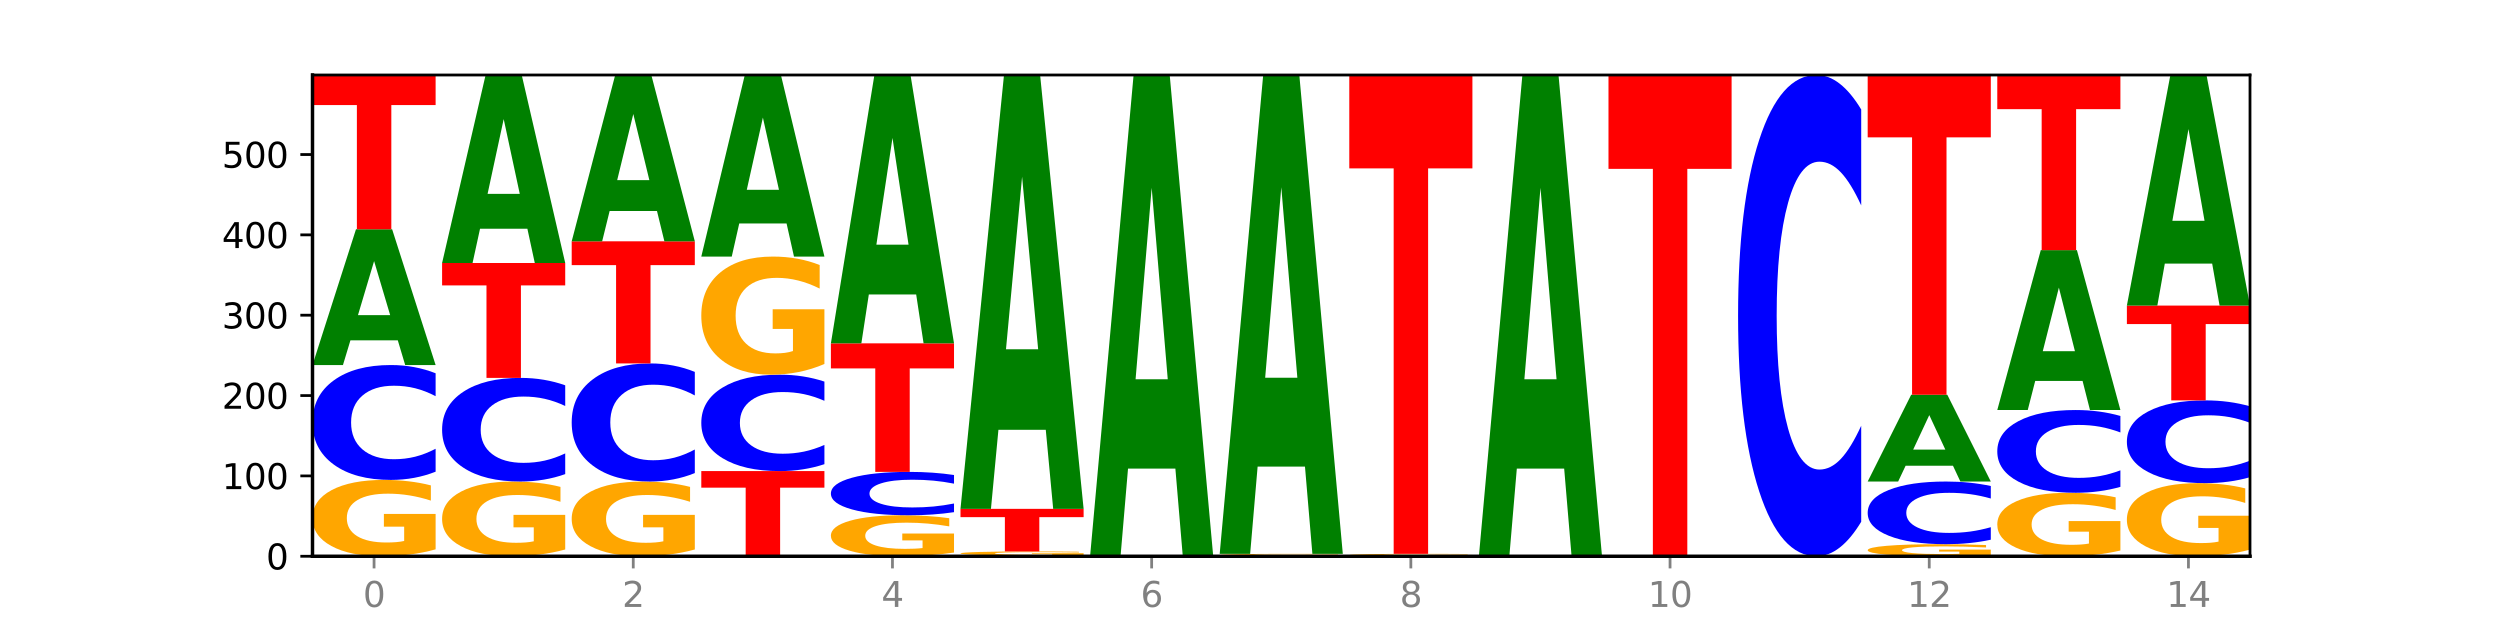 <?xml version="1.0" encoding="utf-8" standalone="no"?>
<!DOCTYPE svg PUBLIC "-//W3C//DTD SVG 1.1//EN"
  "http://www.w3.org/Graphics/SVG/1.1/DTD/svg11.dtd">
<svg xmlns:xlink="http://www.w3.org/1999/xlink" width="720pt" height="180pt" viewBox="0 0 720 180" xmlns="http://www.w3.org/2000/svg" version="1.1">
 <defs>
  <style type="text/css">*{stroke-linejoin: round; stroke-linecap: butt}</style>
 </defs>
 <g id="figure_1">
  <g id="patch_1">
   <path d="M 0 180 
L 720 180 
L 720 0 
L 0 0 
z
" style="fill: #ffffff"/>
  </g>
  <g id="axes_1">
   <g id="patch_2">
    <path d="M 90 160.2 
L 648 160.2 
L 648 21.6 
L 90 21.6 
z
" style="fill: #ffffff"/>
   </g>
   <g id="line2d_1">
    <path d="M 90 160.2 
L 648 160.2 
" clip-path="url(#p72202e6b17)" style="fill: none; stroke: #000000; stroke-width: 0.5; stroke-linecap: square"/>
   </g>
   <g id="patch_3">
    <path d="M 125.458 158.211 
Q 121.882 159.206 118.036 159.705 
Q 114.19 160.2 110.089 160.2 
Q 100.823 160.2 95.412 157.239 
Q 90 154.279 90 149.216 
Q 90 144.094 95.507 141.156 
Q 101.022 138.218 110.614 138.218 
Q 114.309 138.218 117.694 138.618 
Q 121.088 139.013 124.091 139.794 
L 124.091 144.176 
Q 120.992 143.172 117.925 142.677 
Q 114.857 142.178 111.774 142.178 
Q 106.068 142.178 102.977 144.003 
Q 99.886 145.824 99.886 149.216 
Q 99.886 152.576 102.866 154.411 
Q 105.846 156.24 111.329 156.24 
Q 112.823 156.24 114.102 156.136 
Q 115.382 156.027 116.399 155.8 
L 116.399 151.686 
L 110.558 151.686 
L 110.558 148.022 
L 125.458 148.022 
L 125.458 158.211 
z
" clip-path="url(#p72202e6b17)" style="fill: #ffa600"/>
   </g>
   <g id="patch_4">
    <path d="M 125.458 135.847 
Q 122.492 137.022 119.285 137.617 
Q 116.078 138.218 112.585 138.218 
Q 102.168 138.218 96.084 133.762 
Q 90 129.306 90 121.685 
Q 90 114.036 96.084 109.587 
Q 102.168 105.13 112.585 105.13 
Q 116.078 105.13 119.285 105.732 
Q 122.492 106.326 125.458 107.502 
L 125.458 114.098 
Q 122.465 112.539 119.562 111.815 
Q 116.658 111.09 113.451 111.09 
Q 107.698 111.09 104.401 113.913 
Q 101.114 116.729 101.114 121.685 
Q 101.114 126.619 104.401 129.442 
Q 107.698 132.258 113.451 132.258 
Q 116.658 132.258 119.562 131.534 
Q 122.465 130.802 125.458 129.244 
L 125.458 135.847 
z
" clip-path="url(#p72202e6b17)" style="fill: #0000ff"/>
   </g>
   <g id="patch_5">
    <path d="M 114.562 98.007 
L 100.925 98.007 
L 98.772 105.13 
L 90 105.13 
L 102.527 66.026 
L 112.931 66.026 
L 125.458 105.13 
L 116.693 105.13 
L 114.562 98.007 
z
M 103.1 90.749 
L 112.365 90.749 
L 107.74 75.194 
L 103.1 90.749 
z
" clip-path="url(#p72202e6b17)" style="fill: #008000"/>
   </g>
   <g id="patch_6">
    <path d="M 90 21.6 
L 125.458 21.6 
L 125.458 30.264 
L 112.701 30.264 
L 112.701 66.026 
L 102.781 66.026 
L 102.781 30.264 
L 90 30.264 
L 90 21.6 
z
" clip-path="url(#p72202e6b17)" style="fill: #ff0000"/>
   </g>
   <g id="patch_7">
    <path d="M 162.783 158.253 
Q 159.207 159.227 155.36 159.715 
Q 151.514 160.2 147.414 160.2 
Q 138.148 160.2 132.736 157.302 
Q 127.324 154.404 127.324 149.447 
Q 127.324 144.433 132.831 141.557 
Q 138.346 138.681 147.938 138.681 
Q 151.633 138.681 155.019 139.072 
Q 158.412 139.459 161.416 140.224 
L 161.416 144.513 
Q 158.317 143.531 155.249 143.046 
Q 152.182 142.557 149.098 142.557 
Q 143.393 142.557 140.301 144.344 
Q 137.21 146.127 137.21 149.447 
Q 137.21 152.737 140.19 154.532 
Q 143.17 156.324 148.653 156.324 
Q 150.147 156.324 151.427 156.222 
Q 152.706 156.115 153.723 155.893 
L 153.723 151.865 
L 147.883 151.865 
L 147.883 148.278 
L 162.783 148.278 
L 162.783 158.253 
z
" clip-path="url(#p72202e6b17)" style="fill: #ffa600"/>
   </g>
   <g id="patch_8">
    <path d="M 162.783 136.542 
Q 159.817 137.602 156.609 138.139 
Q 153.402 138.681 149.909 138.681 
Q 139.492 138.681 133.408 134.661 
Q 127.324 130.641 127.324 123.766 
Q 127.324 116.866 133.408 112.853 
Q 139.492 108.832 149.909 108.832 
Q 153.402 108.832 156.609 109.375 
Q 159.817 109.911 162.783 110.972 
L 162.783 116.922 
Q 159.79 115.516 156.886 114.863 
Q 153.983 114.209 150.776 114.209 
Q 145.022 114.209 141.726 116.755 
Q 138.438 119.296 138.438 123.766 
Q 138.438 128.218 141.726 130.764 
Q 145.022 133.305 150.776 133.305 
Q 153.983 133.305 156.886 132.651 
Q 159.79 131.991 162.783 130.585 
L 162.783 136.542 
z
" clip-path="url(#p72202e6b17)" style="fill: #0000ff"/>
   </g>
   <g id="patch_9">
    <path d="M 127.324 75.744 
L 162.783 75.744 
L 162.783 82.197 
L 150.026 82.197 
L 150.026 108.832 
L 140.106 108.832 
L 140.106 82.197 
L 127.324 82.197 
L 127.324 75.744 
z
" clip-path="url(#p72202e6b17)" style="fill: #ff0000"/>
   </g>
   <g id="patch_10">
    <path d="M 151.886 65.881 
L 138.25 65.881 
L 136.097 75.744 
L 127.324 75.744 
L 139.852 21.6 
L 150.255 21.6 
L 162.783 75.744 
L 154.018 75.744 
L 151.886 65.881 
z
M 140.425 55.832 
L 149.69 55.832 
L 145.064 34.295 
L 140.425 55.832 
z
" clip-path="url(#p72202e6b17)" style="fill: #008000"/>
   </g>
   <g id="patch_11">
    <path d="M 200.107 158.253 
Q 196.531 159.227 192.685 159.715 
Q 188.839 160.2 184.738 160.2 
Q 175.472 160.2 170.061 157.302 
Q 164.649 154.404 164.649 149.447 
Q 164.649 144.433 170.156 141.557 
Q 175.671 138.681 185.263 138.681 
Q 188.958 138.681 192.343 139.072 
Q 195.736 139.459 198.74 140.224 
L 198.74 144.513 
Q 195.641 143.531 192.574 143.046 
Q 189.506 142.557 186.423 142.557 
Q 180.717 142.557 177.626 144.344 
Q 174.535 146.127 174.535 149.447 
Q 174.535 152.737 177.515 154.532 
Q 180.495 156.324 185.978 156.324 
Q 187.472 156.324 188.751 156.222 
Q 190.031 156.115 191.048 155.893 
L 191.048 151.865 
L 185.207 151.865 
L 185.207 148.278 
L 200.107 148.278 
L 200.107 158.253 
z
" clip-path="url(#p72202e6b17)" style="fill: #ffa600"/>
   </g>
   <g id="patch_12">
    <path d="M 200.107 136.243 
Q 197.141 137.452 193.934 138.063 
Q 190.727 138.681 187.233 138.681 
Q 176.817 138.681 170.733 134.1 
Q 164.649 129.519 164.649 121.685 
Q 164.649 113.823 170.733 109.249 
Q 176.817 104.667 187.233 104.667 
Q 190.727 104.667 193.934 105.286 
Q 197.141 105.897 200.107 107.106 
L 200.107 113.886 
Q 197.114 112.284 194.211 111.539 
Q 191.307 110.794 188.1 110.794 
Q 182.347 110.794 179.05 113.696 
Q 175.762 116.591 175.762 121.685 
Q 175.762 126.758 179.05 129.66 
Q 182.347 132.554 188.1 132.554 
Q 191.307 132.554 194.211 131.81 
Q 197.114 131.058 200.107 129.456 
L 200.107 136.243 
z
" clip-path="url(#p72202e6b17)" style="fill: #0000ff"/>
   </g>
   <g id="patch_13">
    <path d="M 164.649 69.497 
L 200.107 69.497 
L 200.107 76.356 
L 187.35 76.356 
L 187.35 104.667 
L 177.43 104.667 
L 177.43 76.356 
L 164.649 76.356 
L 164.649 69.497 
z
" clip-path="url(#p72202e6b17)" style="fill: #ff0000"/>
   </g>
   <g id="patch_14">
    <path d="M 189.211 60.772 
L 175.574 60.772 
L 173.421 69.497 
L 164.649 69.497 
L 177.176 21.6 
L 187.58 21.6 
L 200.107 69.497 
L 191.342 69.497 
L 189.211 60.772 
z
M 177.749 51.882 
L 187.014 51.882 
L 182.389 32.83 
L 177.749 51.882 
z
" clip-path="url(#p72202e6b17)" style="fill: #008000"/>
   </g>
   <g id="patch_15">
    <path d="M 201.973 135.673 
L 237.431 135.673 
L 237.431 140.457 
L 224.675 140.457 
L 224.675 160.2 
L 214.755 160.2 
L 214.755 140.457 
L 201.973 140.457 
L 201.973 135.673 
z
" clip-path="url(#p72202e6b17)" style="fill: #ff0000"/>
   </g>
   <g id="patch_16">
    <path d="M 237.431 133.683 
Q 234.465 134.669 231.258 135.168 
Q 228.051 135.673 224.558 135.673 
Q 214.141 135.673 208.057 131.933 
Q 201.973 128.194 201.973 121.799 
Q 201.973 115.38 208.057 111.646 
Q 214.141 107.907 224.558 107.907 
Q 228.051 107.907 231.258 108.412 
Q 234.465 108.911 237.431 109.897 
L 237.431 115.432 
Q 234.439 114.124 231.535 113.516 
Q 228.632 112.908 225.424 112.908 
Q 219.671 112.908 216.375 115.277 
Q 213.087 117.64 213.087 121.799 
Q 213.087 125.94 216.375 128.309 
Q 219.671 130.672 225.424 130.672 
Q 228.632 130.672 231.535 130.064 
Q 234.439 129.45 237.431 128.142 
L 237.431 133.683 
z
" clip-path="url(#p72202e6b17)" style="fill: #0000ff"/>
   </g>
   <g id="patch_17">
    <path d="M 237.431 104.829 
Q 233.855 106.368 230.009 107.141 
Q 226.163 107.907 222.063 107.907 
Q 212.797 107.907 207.385 103.326 
Q 201.973 98.745 201.973 90.911 
Q 201.973 82.985 207.48 78.439 
Q 212.995 73.893 222.587 73.893 
Q 226.282 73.893 229.668 74.511 
Q 233.061 75.123 236.065 76.331 
L 236.065 83.111 
Q 232.965 81.559 229.898 80.793 
Q 226.831 80.02 223.747 80.02 
Q 218.041 80.02 214.95 82.844 
Q 211.859 85.662 211.859 90.911 
Q 211.859 96.11 214.839 98.948 
Q 217.819 101.78 223.302 101.78 
Q 224.796 101.78 226.076 101.618 
Q 227.355 101.45 228.372 101.098 
L 228.372 94.733 
L 222.531 94.733 
L 222.531 89.063 
L 237.431 89.063 
L 237.431 104.829 
z
" clip-path="url(#p72202e6b17)" style="fill: #ffa600"/>
   </g>
   <g id="patch_18">
    <path d="M 226.535 64.367 
L 212.899 64.367 
L 210.745 73.893 
L 201.973 73.893 
L 214.501 21.6 
L 224.904 21.6 
L 237.431 73.893 
L 228.667 73.893 
L 226.535 64.367 
z
M 215.073 54.661 
L 224.339 54.661 
L 219.713 33.861 
L 215.073 54.661 
z
" clip-path="url(#p72202e6b17)" style="fill: #008000"/>
   </g>
   <g id="patch_19">
    <path d="M 274.756 159.132 
Q 271.18 159.666 267.334 159.934 
Q 263.487 160.2 259.387 160.2 
Q 250.121 160.2 244.709 158.611 
Q 239.298 157.021 239.298 154.303 
Q 239.298 151.554 244.805 149.976 
Q 250.32 148.399 259.911 148.399 
Q 263.607 148.399 266.992 148.614 
Q 270.385 148.826 273.389 149.245 
L 273.389 151.598 
Q 270.29 151.059 267.222 150.793 
Q 264.155 150.525 261.072 150.525 
Q 255.366 150.525 252.275 151.505 
Q 249.183 152.482 249.183 154.303 
Q 249.183 156.107 252.163 157.092 
Q 255.143 158.074 260.627 158.074 
Q 262.121 158.074 263.4 158.018 
Q 264.679 157.96 265.697 157.838 
L 265.697 155.629 
L 259.856 155.629 
L 259.856 153.662 
L 274.756 153.662 
L 274.756 159.132 
z
" clip-path="url(#p72202e6b17)" style="fill: #ffa600"/>
   </g>
   <g id="patch_20">
    <path d="M 274.756 147.504 
Q 271.79 147.948 268.583 148.172 
Q 265.375 148.399 261.882 148.399 
Q 251.465 148.399 245.382 146.716 
Q 239.298 145.034 239.298 142.156 
Q 239.298 139.268 245.382 137.587 
Q 251.465 135.905 261.882 135.905 
Q 265.375 135.905 268.583 136.132 
Q 271.79 136.356 274.756 136.8 
L 274.756 139.291 
Q 271.763 138.702 268.86 138.429 
Q 265.956 138.155 262.749 138.155 
Q 256.995 138.155 253.699 139.221 
Q 250.411 140.285 250.411 142.156 
Q 250.411 144.019 253.699 145.085 
Q 256.995 146.149 262.749 146.149 
Q 265.956 146.149 268.86 145.875 
Q 271.763 145.599 274.756 145.01 
L 274.756 147.504 
z
" clip-path="url(#p72202e6b17)" style="fill: #0000ff"/>
   </g>
   <g id="patch_21">
    <path d="M 239.298 98.883 
L 274.756 98.883 
L 274.756 106.103 
L 261.999 106.103 
L 261.999 135.905 
L 252.079 135.905 
L 252.079 106.103 
L 239.298 106.103 
L 239.298 98.883 
z
" clip-path="url(#p72202e6b17)" style="fill: #ff0000"/>
   </g>
   <g id="patch_22">
    <path d="M 263.86 84.804 
L 250.223 84.804 
L 248.07 98.883 
L 239.298 98.883 
L 251.825 21.6 
L 262.228 21.6 
L 274.756 98.883 
L 265.991 98.883 
L 263.86 84.804 
z
M 252.398 70.461 
L 261.663 70.461 
L 257.038 39.72 
L 252.398 70.461 
z
" clip-path="url(#p72202e6b17)" style="fill: #008000"/>
   </g>
   <g id="patch_23">
    <path d="M 312.08 160.183 
Q 309.114 160.192 305.907 160.196 
Q 302.7 160.2 299.207 160.2 
Q 288.79 160.2 282.706 160.169 
Q 276.622 160.138 276.622 160.084 
Q 276.622 160.031 282.706 160 
Q 288.79 159.969 299.207 159.969 
Q 302.7 159.969 305.907 159.973 
Q 309.114 159.977 312.08 159.985 
L 312.08 160.031 
Q 309.087 160.02 306.184 160.015 
Q 303.28 160.01 300.073 160.01 
Q 294.32 160.01 291.023 160.03 
Q 287.736 160.05 287.736 160.084 
Q 287.736 160.119 291.023 160.139 
Q 294.32 160.158 300.073 160.158 
Q 303.28 160.158 306.184 160.153 
Q 309.087 160.148 312.08 160.137 
L 312.08 160.183 
z
" clip-path="url(#p72202e6b17)" style="fill: #0000ff"/>
   </g>
   <g id="patch_24">
    <path d="M 312.08 159.864 
Q 308.504 159.916 304.658 159.943 
Q 300.812 159.969 296.711 159.969 
Q 287.445 159.969 282.034 159.813 
Q 276.622 159.657 276.622 159.391 
Q 276.622 159.121 282.129 158.966 
Q 287.644 158.812 297.236 158.812 
Q 300.931 158.812 304.316 158.833 
Q 307.71 158.854 310.713 158.895 
L 310.713 159.125 
Q 307.614 159.072 304.547 159.046 
Q 301.479 159.02 298.396 159.02 
Q 292.69 159.02 289.599 159.116 
Q 286.508 159.212 286.508 159.391 
Q 286.508 159.567 289.488 159.664 
Q 292.468 159.76 297.951 159.76 
Q 299.445 159.76 300.724 159.755 
Q 302.004 159.749 303.021 159.737 
L 303.021 159.521 
L 297.18 159.521 
L 297.18 159.328 
L 312.08 159.328 
L 312.08 159.864 
z
" clip-path="url(#p72202e6b17)" style="fill: #ffa600"/>
   </g>
   <g id="patch_25">
    <path d="M 276.622 146.548 
L 312.08 146.548 
L 312.08 148.94 
L 299.324 148.94 
L 299.324 158.812 
L 289.404 158.812 
L 289.404 148.94 
L 276.622 148.94 
L 276.622 146.548 
z
" clip-path="url(#p72202e6b17)" style="fill: #ff0000"/>
   </g>
   <g id="patch_26">
    <path d="M 301.184 123.787 
L 287.547 123.787 
L 285.394 146.548 
L 276.622 146.548 
L 289.15 21.6 
L 299.553 21.6 
L 312.08 146.548 
L 303.315 146.548 
L 301.184 123.787 
z
M 289.722 100.596 
L 298.987 100.596 
L 294.362 50.896 
L 289.722 100.596 
z
" clip-path="url(#p72202e6b17)" style="fill: #008000"/>
   </g>
   <g id="patch_27">
    <path d="M 338.508 134.951 
L 324.872 134.951 
L 322.719 160.2 
L 313.946 160.2 
L 326.474 21.6 
L 336.877 21.6 
L 349.405 160.2 
L 340.64 160.2 
L 338.508 134.951 
z
M 327.047 109.228 
L 336.312 109.228 
L 331.686 54.096 
L 327.047 109.228 
z
" clip-path="url(#p72202e6b17)" style="fill: #008000"/>
   </g>
   <g id="patch_28">
    <path d="M 386.729 160.137 
Q 383.153 160.169 379.307 160.184 
Q 375.461 160.2 371.36 160.2 
Q 362.094 160.2 356.683 160.107 
Q 351.271 160.013 351.271 159.853 
Q 351.271 159.691 356.778 159.599 
Q 362.293 159.506 371.885 159.506 
Q 375.58 159.506 378.965 159.518 
Q 382.358 159.531 385.362 159.556 
L 385.362 159.694 
Q 382.263 159.662 379.196 159.647 
Q 376.128 159.631 373.045 159.631 
Q 367.339 159.631 364.248 159.689 
Q 361.157 159.746 361.157 159.853 
Q 361.157 159.959 364.137 160.017 
Q 367.117 160.075 372.6 160.075 
Q 374.094 160.075 375.373 160.072 
Q 376.653 160.068 377.67 160.061 
L 377.67 159.931 
L 371.829 159.931 
L 371.829 159.815 
L 386.729 159.815 
L 386.729 160.137 
z
" clip-path="url(#p72202e6b17)" style="fill: #ffa600"/>
   </g>
   <g id="patch_29">
    <path d="M 375.833 134.384 
L 362.196 134.384 
L 360.043 159.506 
L 351.271 159.506 
L 363.798 21.6 
L 374.202 21.6 
L 386.729 159.506 
L 377.964 159.506 
L 375.833 134.384 
z
M 364.371 108.789 
L 373.636 108.789 
L 369.011 53.934 
L 364.371 108.789 
z
" clip-path="url(#p72202e6b17)" style="fill: #008000"/>
   </g>
   <g id="patch_30">
    <path d="M 424.054 160.137 
Q 420.477 160.169 416.631 160.184 
Q 412.785 160.2 408.685 160.2 
Q 399.419 160.2 394.007 160.107 
Q 388.595 160.013 388.595 159.853 
Q 388.595 159.691 394.102 159.599 
Q 399.617 159.506 409.209 159.506 
Q 412.904 159.506 416.29 159.518 
Q 419.683 159.531 422.687 159.556 
L 422.687 159.694 
Q 419.587 159.662 416.52 159.647 
Q 413.453 159.631 410.369 159.631 
Q 404.664 159.631 401.572 159.689 
Q 398.481 159.746 398.481 159.853 
Q 398.481 159.959 401.461 160.017 
Q 404.441 160.075 409.924 160.075 
Q 411.418 160.075 412.698 160.072 
Q 413.977 160.068 414.994 160.061 
L 414.994 159.931 
L 409.153 159.931 
L 409.153 159.815 
L 424.054 159.815 
L 424.054 160.137 
z
" clip-path="url(#p72202e6b17)" style="fill: #ffa600"/>
   </g>
   <g id="patch_31">
    <path d="M 388.595 21.6 
L 424.054 21.6 
L 424.054 48.495 
L 411.297 48.495 
L 411.297 159.506 
L 401.377 159.506 
L 401.377 48.495 
L 388.595 48.495 
L 388.595 21.6 
z
" clip-path="url(#p72202e6b17)" style="fill: #ff0000"/>
   </g>
   <g id="patch_32">
    <path d="M 450.482 134.951 
L 436.845 134.951 
L 434.692 160.2 
L 425.92 160.2 
L 438.447 21.6 
L 448.85 21.6 
L 461.378 160.2 
L 452.613 160.2 
L 450.482 134.951 
z
M 439.02 109.228 
L 448.285 109.228 
L 443.66 54.096 
L 439.02 109.228 
z
" clip-path="url(#p72202e6b17)" style="fill: #008000"/>
   </g>
   <g id="patch_33">
    <path d="M 463.244 21.6 
L 498.702 21.6 
L 498.702 48.631 
L 485.946 48.631 
L 485.946 160.2 
L 476.026 160.2 
L 476.026 48.631 
L 463.244 48.631 
L 463.244 21.6 
z
" clip-path="url(#p72202e6b17)" style="fill: #ff0000"/>
   </g>
   <g id="patch_34">
    <path d="M 536.027 150.265 
Q 533.061 155.19 529.854 157.681 
Q 526.646 160.2 523.153 160.2 
Q 512.736 160.2 506.652 141.533 
Q 500.569 122.866 500.569 90.943 
Q 500.569 58.905 506.652 40.267 
Q 512.736 21.6 523.153 21.6 
Q 526.646 21.6 529.854 24.119 
Q 533.061 26.61 536.027 31.535 
L 536.027 59.163 
Q 533.034 52.635 530.13 49.601 
Q 527.227 46.566 524.02 46.566 
Q 518.266 46.566 514.97 58.39 
Q 511.682 70.186 511.682 90.943 
Q 511.682 111.614 514.97 123.439 
Q 518.266 135.234 524.02 135.234 
Q 527.227 135.234 530.13 132.199 
Q 533.034 129.136 536.027 122.608 
L 536.027 150.265 
z
" clip-path="url(#p72202e6b17)" style="fill: #0000ff"/>
   </g>
   <g id="patch_35">
    <path d="M 573.351 159.886 
Q 569.775 160.043 565.929 160.122 
Q 562.083 160.2 557.982 160.2 
Q 548.716 160.2 543.305 159.733 
Q 537.893 159.265 537.893 158.466 
Q 537.893 157.657 543.4 157.193 
Q 548.915 156.729 558.507 156.729 
Q 562.202 156.729 565.587 156.792 
Q 568.98 156.855 571.984 156.978 
L 571.984 157.67 
Q 568.885 157.511 565.818 157.433 
Q 562.75 157.354 559.667 157.354 
Q 553.961 157.354 550.87 157.643 
Q 547.779 157.93 547.779 158.466 
Q 547.779 158.996 550.759 159.286 
Q 553.739 159.575 559.222 159.575 
Q 560.716 159.575 561.995 159.558 
Q 563.275 159.541 564.292 159.505 
L 564.292 158.856 
L 558.451 158.856 
L 558.451 158.277 
L 573.351 158.277 
L 573.351 159.886 
z
" clip-path="url(#p72202e6b17)" style="fill: #ffa600"/>
   </g>
   <g id="patch_36">
    <path d="M 573.351 155.436 
Q 570.385 156.077 567.178 156.401 
Q 563.971 156.729 560.478 156.729 
Q 550.061 156.729 543.977 154.298 
Q 537.893 151.868 537.893 147.711 
Q 537.893 143.539 543.977 141.112 
Q 550.061 138.681 560.478 138.681 
Q 563.971 138.681 567.178 139.009 
Q 570.385 139.334 573.351 139.975 
L 573.351 143.572 
Q 570.358 142.722 567.455 142.327 
Q 564.551 141.932 561.344 141.932 
Q 555.591 141.932 552.294 143.472 
Q 549.007 145.008 549.007 147.711 
Q 549.007 150.403 552.294 151.942 
Q 555.591 153.478 561.344 153.478 
Q 564.551 153.478 567.455 153.083 
Q 570.358 152.684 573.351 151.834 
L 573.351 155.436 
z
" clip-path="url(#p72202e6b17)" style="fill: #0000ff"/>
   </g>
   <g id="patch_37">
    <path d="M 562.455 134.129 
L 548.818 134.129 
L 546.665 138.681 
L 537.893 138.681 
L 550.42 113.691 
L 560.824 113.691 
L 573.351 138.681 
L 564.586 138.681 
L 562.455 134.129 
z
M 550.993 129.491 
L 560.258 129.491 
L 555.633 119.551 
L 550.993 129.491 
z
" clip-path="url(#p72202e6b17)" style="fill: #008000"/>
   </g>
   <g id="patch_38">
    <path d="M 537.893 21.6 
L 573.351 21.6 
L 573.351 39.56 
L 560.594 39.56 
L 560.594 113.691 
L 550.674 113.691 
L 550.674 39.56 
L 537.893 39.56 
L 537.893 21.6 
z
" clip-path="url(#p72202e6b17)" style="fill: #ff0000"/>
   </g>
   <g id="patch_39">
    <path d="M 610.676 158.546 
Q 607.1 159.373 603.253 159.788 
Q 599.407 160.2 595.307 160.2 
Q 586.041 160.2 580.629 157.738 
Q 575.217 155.276 575.217 151.066 
Q 575.217 146.807 580.724 144.364 
Q 586.239 141.921 595.831 141.921 
Q 599.526 141.921 602.912 142.253 
Q 606.305 142.581 609.309 143.231 
L 609.309 146.875 
Q 606.21 146.04 603.142 145.629 
Q 600.075 145.213 596.991 145.213 
Q 591.286 145.213 588.194 146.731 
Q 585.103 148.245 585.103 151.066 
Q 585.103 153.86 588.083 155.386 
Q 591.063 156.907 596.546 156.907 
Q 598.04 156.907 599.32 156.821 
Q 600.599 156.73 601.616 156.541 
L 601.616 153.12 
L 595.776 153.12 
L 595.776 150.073 
L 610.676 150.073 
L 610.676 158.546 
z
" clip-path="url(#p72202e6b17)" style="fill: #ffa600"/>
   </g>
   <g id="patch_40">
    <path d="M 610.676 140.212 
Q 607.71 141.059 604.502 141.487 
Q 601.295 141.921 597.802 141.921 
Q 587.385 141.921 581.301 138.711 
Q 575.217 135.501 575.217 130.012 
Q 575.217 124.503 581.301 121.298 
Q 587.385 118.088 597.802 118.088 
Q 601.295 118.088 604.502 118.521 
Q 607.71 118.949 610.676 119.796 
L 610.676 124.547 
Q 607.683 123.424 604.779 122.903 
Q 601.876 122.381 598.669 122.381 
Q 592.915 122.381 589.619 124.414 
Q 586.331 126.442 586.331 130.012 
Q 586.331 133.566 589.619 135.599 
Q 592.915 137.628 598.669 137.628 
Q 601.876 137.628 604.779 137.106 
Q 607.683 136.579 610.676 135.457 
L 610.676 140.212 
z
" clip-path="url(#p72202e6b17)" style="fill: #0000ff"/>
   </g>
   <g id="patch_41">
    <path d="M 599.779 109.7 
L 586.143 109.7 
L 583.99 118.088 
L 575.217 118.088 
L 587.745 72.042 
L 598.148 72.042 
L 610.676 118.088 
L 601.911 118.088 
L 599.779 109.7 
z
M 588.318 101.154 
L 597.583 101.154 
L 592.957 82.838 
L 588.318 101.154 
z
" clip-path="url(#p72202e6b17)" style="fill: #008000"/>
   </g>
   <g id="patch_42">
    <path d="M 575.217 21.6 
L 610.676 21.6 
L 610.676 31.438 
L 597.919 31.438 
L 597.919 72.042 
L 587.999 72.042 
L 587.999 31.438 
L 575.217 31.438 
L 575.217 21.6 
z
" clip-path="url(#p72202e6b17)" style="fill: #ff0000"/>
   </g>
   <g id="patch_43">
    <path d="M 648 158.295 
Q 644.424 159.247 640.578 159.726 
Q 636.732 160.2 632.631 160.2 
Q 623.365 160.2 617.954 157.364 
Q 612.542 154.528 612.542 149.678 
Q 612.542 144.772 618.049 141.958 
Q 623.564 139.144 633.156 139.144 
Q 636.851 139.144 640.236 139.527 
Q 643.629 139.905 646.633 140.653 
L 646.633 144.85 
Q 643.534 143.889 640.467 143.415 
Q 637.399 142.937 634.316 142.937 
Q 628.61 142.937 625.519 144.685 
Q 622.428 146.429 622.428 149.678 
Q 622.428 152.897 625.408 154.654 
Q 628.388 156.407 633.871 156.407 
Q 635.365 156.407 636.644 156.307 
Q 637.924 156.203 638.941 155.985 
L 638.941 152.045 
L 633.1 152.045 
L 633.1 148.535 
L 648 148.535 
L 648 158.295 
z
" clip-path="url(#p72202e6b17)" style="fill: #ffa600"/>
   </g>
   <g id="patch_44">
    <path d="M 648 137.436 
Q 645.034 138.282 641.827 138.711 
Q 638.62 139.144 635.126 139.144 
Q 624.71 139.144 618.626 135.934 
Q 612.542 132.724 612.542 127.235 
Q 612.542 121.726 618.626 118.521 
Q 624.71 115.311 635.126 115.311 
Q 638.62 115.311 641.827 115.744 
Q 645.034 116.173 648 117.02 
L 648 121.77 
Q 645.007 120.648 642.104 120.126 
Q 639.2 119.604 635.993 119.604 
Q 630.24 119.604 626.943 121.637 
Q 623.655 123.666 623.655 127.235 
Q 623.655 130.789 626.943 132.823 
Q 630.24 134.851 635.993 134.851 
Q 639.2 134.851 642.104 134.329 
Q 645.007 133.802 648 132.68 
L 648 137.436 
z
" clip-path="url(#p72202e6b17)" style="fill: #0000ff"/>
   </g>
   <g id="patch_45">
    <path d="M 612.542 88.008 
L 648 88.008 
L 648 93.333 
L 635.243 93.333 
L 635.243 115.311 
L 625.323 115.311 
L 625.323 93.333 
L 612.542 93.333 
L 612.542 88.008 
z
" clip-path="url(#p72202e6b17)" style="fill: #ff0000"/>
   </g>
   <g id="patch_46">
    <path d="M 637.104 75.91 
L 623.467 75.91 
L 621.314 88.008 
L 612.542 88.008 
L 625.069 21.6 
L 635.473 21.6 
L 648 88.008 
L 639.235 88.008 
L 637.104 75.91 
z
M 625.642 63.585 
L 634.907 63.585 
L 630.282 37.17 
L 625.642 63.585 
z
" clip-path="url(#p72202e6b17)" style="fill: #008000"/>
   </g>
   <g id="matplotlib.axis_1">
    <g id="xtick_1">
     <g id="line2d_2">
      <defs>
       <path id="mf2be1a8b35" d="M 0 0 
L 0 3.5 
" style="stroke: #808080; stroke-width: 0.8"/>
      </defs>
      <g>
       <use xlink:href="#mf2be1a8b35" x="107.729" y="160.2" style="fill: #808080; stroke: #808080; stroke-width: 0.8"/>
      </g>
     </g>
     <g id="text_1">
      <!-- 0 -->
      <g style="fill: #808080" transform="translate(104.548 174.798) scale(0.1 -0.1)">
       <defs>
        <path id="DejaVuSans-30" d="M 2034 4250 
Q 1547 4250 1301 3770 
Q 1056 3291 1056 2328 
Q 1056 1369 1301 889 
Q 1547 409 2034 409 
Q 2525 409 2770 889 
Q 3016 1369 3016 2328 
Q 3016 3291 2770 3770 
Q 2525 4250 2034 4250 
z
M 2034 4750 
Q 2819 4750 3233 4129 
Q 3647 3509 3647 2328 
Q 3647 1150 3233 529 
Q 2819 -91 2034 -91 
Q 1250 -91 836 529 
Q 422 1150 422 2328 
Q 422 3509 836 4129 
Q 1250 4750 2034 4750 
z
" transform="scale(0.016)"/>
       </defs>
       <use xlink:href="#DejaVuSans-30"/>
      </g>
     </g>
    </g>
    <g id="xtick_2">
     <g id="line2d_3">
      <g>
       <use xlink:href="#mf2be1a8b35" x="182.378" y="160.2" style="fill: #808080; stroke: #808080; stroke-width: 0.8"/>
      </g>
     </g>
     <g id="text_2">
      <!-- 2 -->
      <g style="fill: #808080" transform="translate(179.197 174.798) scale(0.1 -0.1)">
       <defs>
        <path id="DejaVuSans-32" d="M 1228 531 
L 3431 531 
L 3431 0 
L 469 0 
L 469 531 
Q 828 903 1448 1529 
Q 2069 2156 2228 2338 
Q 2531 2678 2651 2914 
Q 2772 3150 2772 3378 
Q 2772 3750 2511 3984 
Q 2250 4219 1831 4219 
Q 1534 4219 1204 4116 
Q 875 4013 500 3803 
L 500 4441 
Q 881 4594 1212 4672 
Q 1544 4750 1819 4750 
Q 2544 4750 2975 4387 
Q 3406 4025 3406 3419 
Q 3406 3131 3298 2873 
Q 3191 2616 2906 2266 
Q 2828 2175 2409 1742 
Q 1991 1309 1228 531 
z
" transform="scale(0.016)"/>
       </defs>
       <use xlink:href="#DejaVuSans-32"/>
      </g>
     </g>
    </g>
    <g id="xtick_3">
     <g id="line2d_4">
      <g>
       <use xlink:href="#mf2be1a8b35" x="257.027" y="160.2" style="fill: #808080; stroke: #808080; stroke-width: 0.8"/>
      </g>
     </g>
     <g id="text_3">
      <!-- 4 -->
      <g style="fill: #808080" transform="translate(253.846 174.798) scale(0.1 -0.1)">
       <defs>
        <path id="DejaVuSans-34" d="M 2419 4116 
L 825 1625 
L 2419 1625 
L 2419 4116 
z
M 2253 4666 
L 3047 4666 
L 3047 1625 
L 3713 1625 
L 3713 1100 
L 3047 1100 
L 3047 0 
L 2419 0 
L 2419 1100 
L 313 1100 
L 313 1709 
L 2253 4666 
z
" transform="scale(0.016)"/>
       </defs>
       <use xlink:href="#DejaVuSans-34"/>
      </g>
     </g>
    </g>
    <g id="xtick_4">
     <g id="line2d_5">
      <g>
       <use xlink:href="#mf2be1a8b35" x="331.676" y="160.2" style="fill: #808080; stroke: #808080; stroke-width: 0.8"/>
      </g>
     </g>
     <g id="text_4">
      <!-- 6 -->
      <g style="fill: #808080" transform="translate(328.494 174.798) scale(0.1 -0.1)">
       <defs>
        <path id="DejaVuSans-36" d="M 2113 2584 
Q 1688 2584 1439 2293 
Q 1191 2003 1191 1497 
Q 1191 994 1439 701 
Q 1688 409 2113 409 
Q 2538 409 2786 701 
Q 3034 994 3034 1497 
Q 3034 2003 2786 2293 
Q 2538 2584 2113 2584 
z
M 3366 4563 
L 3366 3988 
Q 3128 4100 2886 4159 
Q 2644 4219 2406 4219 
Q 1781 4219 1451 3797 
Q 1122 3375 1075 2522 
Q 1259 2794 1537 2939 
Q 1816 3084 2150 3084 
Q 2853 3084 3261 2657 
Q 3669 2231 3669 1497 
Q 3669 778 3244 343 
Q 2819 -91 2113 -91 
Q 1303 -91 875 529 
Q 447 1150 447 2328 
Q 447 3434 972 4092 
Q 1497 4750 2381 4750 
Q 2619 4750 2861 4703 
Q 3103 4656 3366 4563 
z
" transform="scale(0.016)"/>
       </defs>
       <use xlink:href="#DejaVuSans-36"/>
      </g>
     </g>
    </g>
    <g id="xtick_5">
     <g id="line2d_6">
      <g>
       <use xlink:href="#mf2be1a8b35" x="406.324" y="160.2" style="fill: #808080; stroke: #808080; stroke-width: 0.8"/>
      </g>
     </g>
     <g id="text_5">
      <!-- 8 -->
      <g style="fill: #808080" transform="translate(403.143 174.798) scale(0.1 -0.1)">
       <defs>
        <path id="DejaVuSans-38" d="M 2034 2216 
Q 1584 2216 1326 1975 
Q 1069 1734 1069 1313 
Q 1069 891 1326 650 
Q 1584 409 2034 409 
Q 2484 409 2743 651 
Q 3003 894 3003 1313 
Q 3003 1734 2745 1975 
Q 2488 2216 2034 2216 
z
M 1403 2484 
Q 997 2584 770 2862 
Q 544 3141 544 3541 
Q 544 4100 942 4425 
Q 1341 4750 2034 4750 
Q 2731 4750 3128 4425 
Q 3525 4100 3525 3541 
Q 3525 3141 3298 2862 
Q 3072 2584 2669 2484 
Q 3125 2378 3379 2068 
Q 3634 1759 3634 1313 
Q 3634 634 3220 271 
Q 2806 -91 2034 -91 
Q 1263 -91 848 271 
Q 434 634 434 1313 
Q 434 1759 690 2068 
Q 947 2378 1403 2484 
z
M 1172 3481 
Q 1172 3119 1398 2916 
Q 1625 2713 2034 2713 
Q 2441 2713 2670 2916 
Q 2900 3119 2900 3481 
Q 2900 3844 2670 4047 
Q 2441 4250 2034 4250 
Q 1625 4250 1398 4047 
Q 1172 3844 1172 3481 
z
" transform="scale(0.016)"/>
       </defs>
       <use xlink:href="#DejaVuSans-38"/>
      </g>
     </g>
    </g>
    <g id="xtick_6">
     <g id="line2d_7">
      <g>
       <use xlink:href="#mf2be1a8b35" x="480.973" y="160.2" style="fill: #808080; stroke: #808080; stroke-width: 0.8"/>
      </g>
     </g>
     <g id="text_6">
      <!-- 10 -->
      <g style="fill: #808080" transform="translate(474.611 174.798) scale(0.1 -0.1)">
       <defs>
        <path id="DejaVuSans-31" d="M 794 531 
L 1825 531 
L 1825 4091 
L 703 3866 
L 703 4441 
L 1819 4666 
L 2450 4666 
L 2450 531 
L 3481 531 
L 3481 0 
L 794 0 
L 794 531 
z
" transform="scale(0.016)"/>
       </defs>
       <use xlink:href="#DejaVuSans-31"/>
       <use xlink:href="#DejaVuSans-30" x="63.623"/>
      </g>
     </g>
    </g>
    <g id="xtick_7">
     <g id="line2d_8">
      <g>
       <use xlink:href="#mf2be1a8b35" x="555.622" y="160.2" style="fill: #808080; stroke: #808080; stroke-width: 0.8"/>
      </g>
     </g>
     <g id="text_7">
      <!-- 12 -->
      <g style="fill: #808080" transform="translate(549.26 174.798) scale(0.1 -0.1)">
       <use xlink:href="#DejaVuSans-31"/>
       <use xlink:href="#DejaVuSans-32" x="63.623"/>
      </g>
     </g>
    </g>
    <g id="xtick_8">
     <g id="line2d_9">
      <g>
       <use xlink:href="#mf2be1a8b35" x="630.271" y="160.2" style="fill: #808080; stroke: #808080; stroke-width: 0.8"/>
      </g>
     </g>
     <g id="text_8">
      <!-- 14 -->
      <g style="fill: #808080" transform="translate(623.908 174.798) scale(0.1 -0.1)">
       <use xlink:href="#DejaVuSans-31"/>
       <use xlink:href="#DejaVuSans-34" x="63.623"/>
      </g>
     </g>
    </g>
   </g>
   <g id="matplotlib.axis_2">
    <g id="ytick_1">
     <g id="line2d_10">
      <defs>
       <path id="m4091466197" d="M 0 0 
L -3.5 0 
" style="stroke: #000000; stroke-width: 0.8"/>
      </defs>
      <g>
       <use xlink:href="#m4091466197" x="90" y="160.2" style="stroke: #000000; stroke-width: 0.8"/>
      </g>
     </g>
     <g id="text_9">
      <!-- 0 -->
      <g transform="translate(76.638 163.999) scale(0.1 -0.1)">
       <use xlink:href="#DejaVuSans-30"/>
      </g>
     </g>
    </g>
    <g id="ytick_2">
     <g id="line2d_11">
      <g>
       <use xlink:href="#m4091466197" x="90" y="137.061" style="stroke: #000000; stroke-width: 0.8"/>
      </g>
     </g>
     <g id="text_10">
      <!-- 100 -->
      <g transform="translate(63.913 140.861) scale(0.1 -0.1)">
       <use xlink:href="#DejaVuSans-31"/>
       <use xlink:href="#DejaVuSans-30" x="63.623"/>
       <use xlink:href="#DejaVuSans-30" x="127.246"/>
      </g>
     </g>
    </g>
    <g id="ytick_3">
     <g id="line2d_12">
      <g>
       <use xlink:href="#m4091466197" x="90" y="113.923" style="stroke: #000000; stroke-width: 0.8"/>
      </g>
     </g>
     <g id="text_11">
      <!-- 200 -->
      <g transform="translate(63.913 117.722) scale(0.1 -0.1)">
       <use xlink:href="#DejaVuSans-32"/>
       <use xlink:href="#DejaVuSans-30" x="63.623"/>
       <use xlink:href="#DejaVuSans-30" x="127.246"/>
      </g>
     </g>
    </g>
    <g id="ytick_4">
     <g id="line2d_13">
      <g>
       <use xlink:href="#m4091466197" x="90" y="90.784" style="stroke: #000000; stroke-width: 0.8"/>
      </g>
     </g>
     <g id="text_12">
      <!-- 300 -->
      <g transform="translate(63.913 94.584) scale(0.1 -0.1)">
       <defs>
        <path id="DejaVuSans-33" d="M 2597 2516 
Q 3050 2419 3304 2112 
Q 3559 1806 3559 1356 
Q 3559 666 3084 287 
Q 2609 -91 1734 -91 
Q 1441 -91 1130 -33 
Q 819 25 488 141 
L 488 750 
Q 750 597 1062 519 
Q 1375 441 1716 441 
Q 2309 441 2620 675 
Q 2931 909 2931 1356 
Q 2931 1769 2642 2001 
Q 2353 2234 1838 2234 
L 1294 2234 
L 1294 2753 
L 1863 2753 
Q 2328 2753 2575 2939 
Q 2822 3125 2822 3475 
Q 2822 3834 2567 4026 
Q 2313 4219 1838 4219 
Q 1578 4219 1281 4162 
Q 984 4106 628 3988 
L 628 4550 
Q 988 4650 1302 4700 
Q 1616 4750 1894 4750 
Q 2613 4750 3031 4423 
Q 3450 4097 3450 3541 
Q 3450 3153 3228 2886 
Q 3006 2619 2597 2516 
z
" transform="scale(0.016)"/>
       </defs>
       <use xlink:href="#DejaVuSans-33"/>
       <use xlink:href="#DejaVuSans-30" x="63.623"/>
       <use xlink:href="#DejaVuSans-30" x="127.246"/>
      </g>
     </g>
    </g>
    <g id="ytick_5">
     <g id="line2d_14">
      <g>
       <use xlink:href="#m4091466197" x="90" y="67.646" style="stroke: #000000; stroke-width: 0.8"/>
      </g>
     </g>
     <g id="text_13">
      <!-- 400 -->
      <g transform="translate(63.913 71.445) scale(0.1 -0.1)">
       <use xlink:href="#DejaVuSans-34"/>
       <use xlink:href="#DejaVuSans-30" x="63.623"/>
       <use xlink:href="#DejaVuSans-30" x="127.246"/>
      </g>
     </g>
    </g>
    <g id="ytick_6">
     <g id="line2d_15">
      <g>
       <use xlink:href="#m4091466197" x="90" y="44.507" style="stroke: #000000; stroke-width: 0.8"/>
      </g>
     </g>
     <g id="text_14">
      <!-- 500 -->
      <g transform="translate(63.913 48.306) scale(0.1 -0.1)">
       <defs>
        <path id="DejaVuSans-35" d="M 691 4666 
L 3169 4666 
L 3169 4134 
L 1269 4134 
L 1269 2991 
Q 1406 3038 1543 3061 
Q 1681 3084 1819 3084 
Q 2600 3084 3056 2656 
Q 3513 2228 3513 1497 
Q 3513 744 3044 326 
Q 2575 -91 1722 -91 
Q 1428 -91 1123 -41 
Q 819 9 494 109 
L 494 744 
Q 775 591 1075 516 
Q 1375 441 1709 441 
Q 2250 441 2565 725 
Q 2881 1009 2881 1497 
Q 2881 1984 2565 2268 
Q 2250 2553 1709 2553 
Q 1456 2553 1204 2497 
Q 953 2441 691 2322 
L 691 4666 
z
" transform="scale(0.016)"/>
       </defs>
       <use xlink:href="#DejaVuSans-35"/>
       <use xlink:href="#DejaVuSans-30" x="63.623"/>
       <use xlink:href="#DejaVuSans-30" x="127.246"/>
      </g>
     </g>
    </g>
   </g>
   <g id="patch_47">
    <path d="M 90 160.2 
L 90 21.6 
" style="fill: none; stroke: #000000; stroke-linejoin: miter; stroke-linecap: square"/>
   </g>
   <g id="patch_48">
    <path d="M 648 160.2 
L 648 21.6 
" style="fill: none; stroke: #000000; stroke-width: 0.8; stroke-linejoin: miter; stroke-linecap: square"/>
   </g>
   <g id="patch_49">
    <path d="M 90 160.2 
L 648 160.2 
" style="fill: none; stroke: #000000; stroke-linejoin: miter; stroke-linecap: square"/>
   </g>
   <g id="patch_50">
    <path d="M 90 21.6 
L 648 21.6 
" style="fill: none; stroke: #000000; stroke-width: 0.8; stroke-linejoin: miter; stroke-linecap: square"/>
   </g>
  </g>
 </g>
 <defs>
  <clipPath id="p72202e6b17">
   <rect x="90" y="21.6" width="558" height="138.6"/>
  </clipPath>
 </defs>
</svg>
